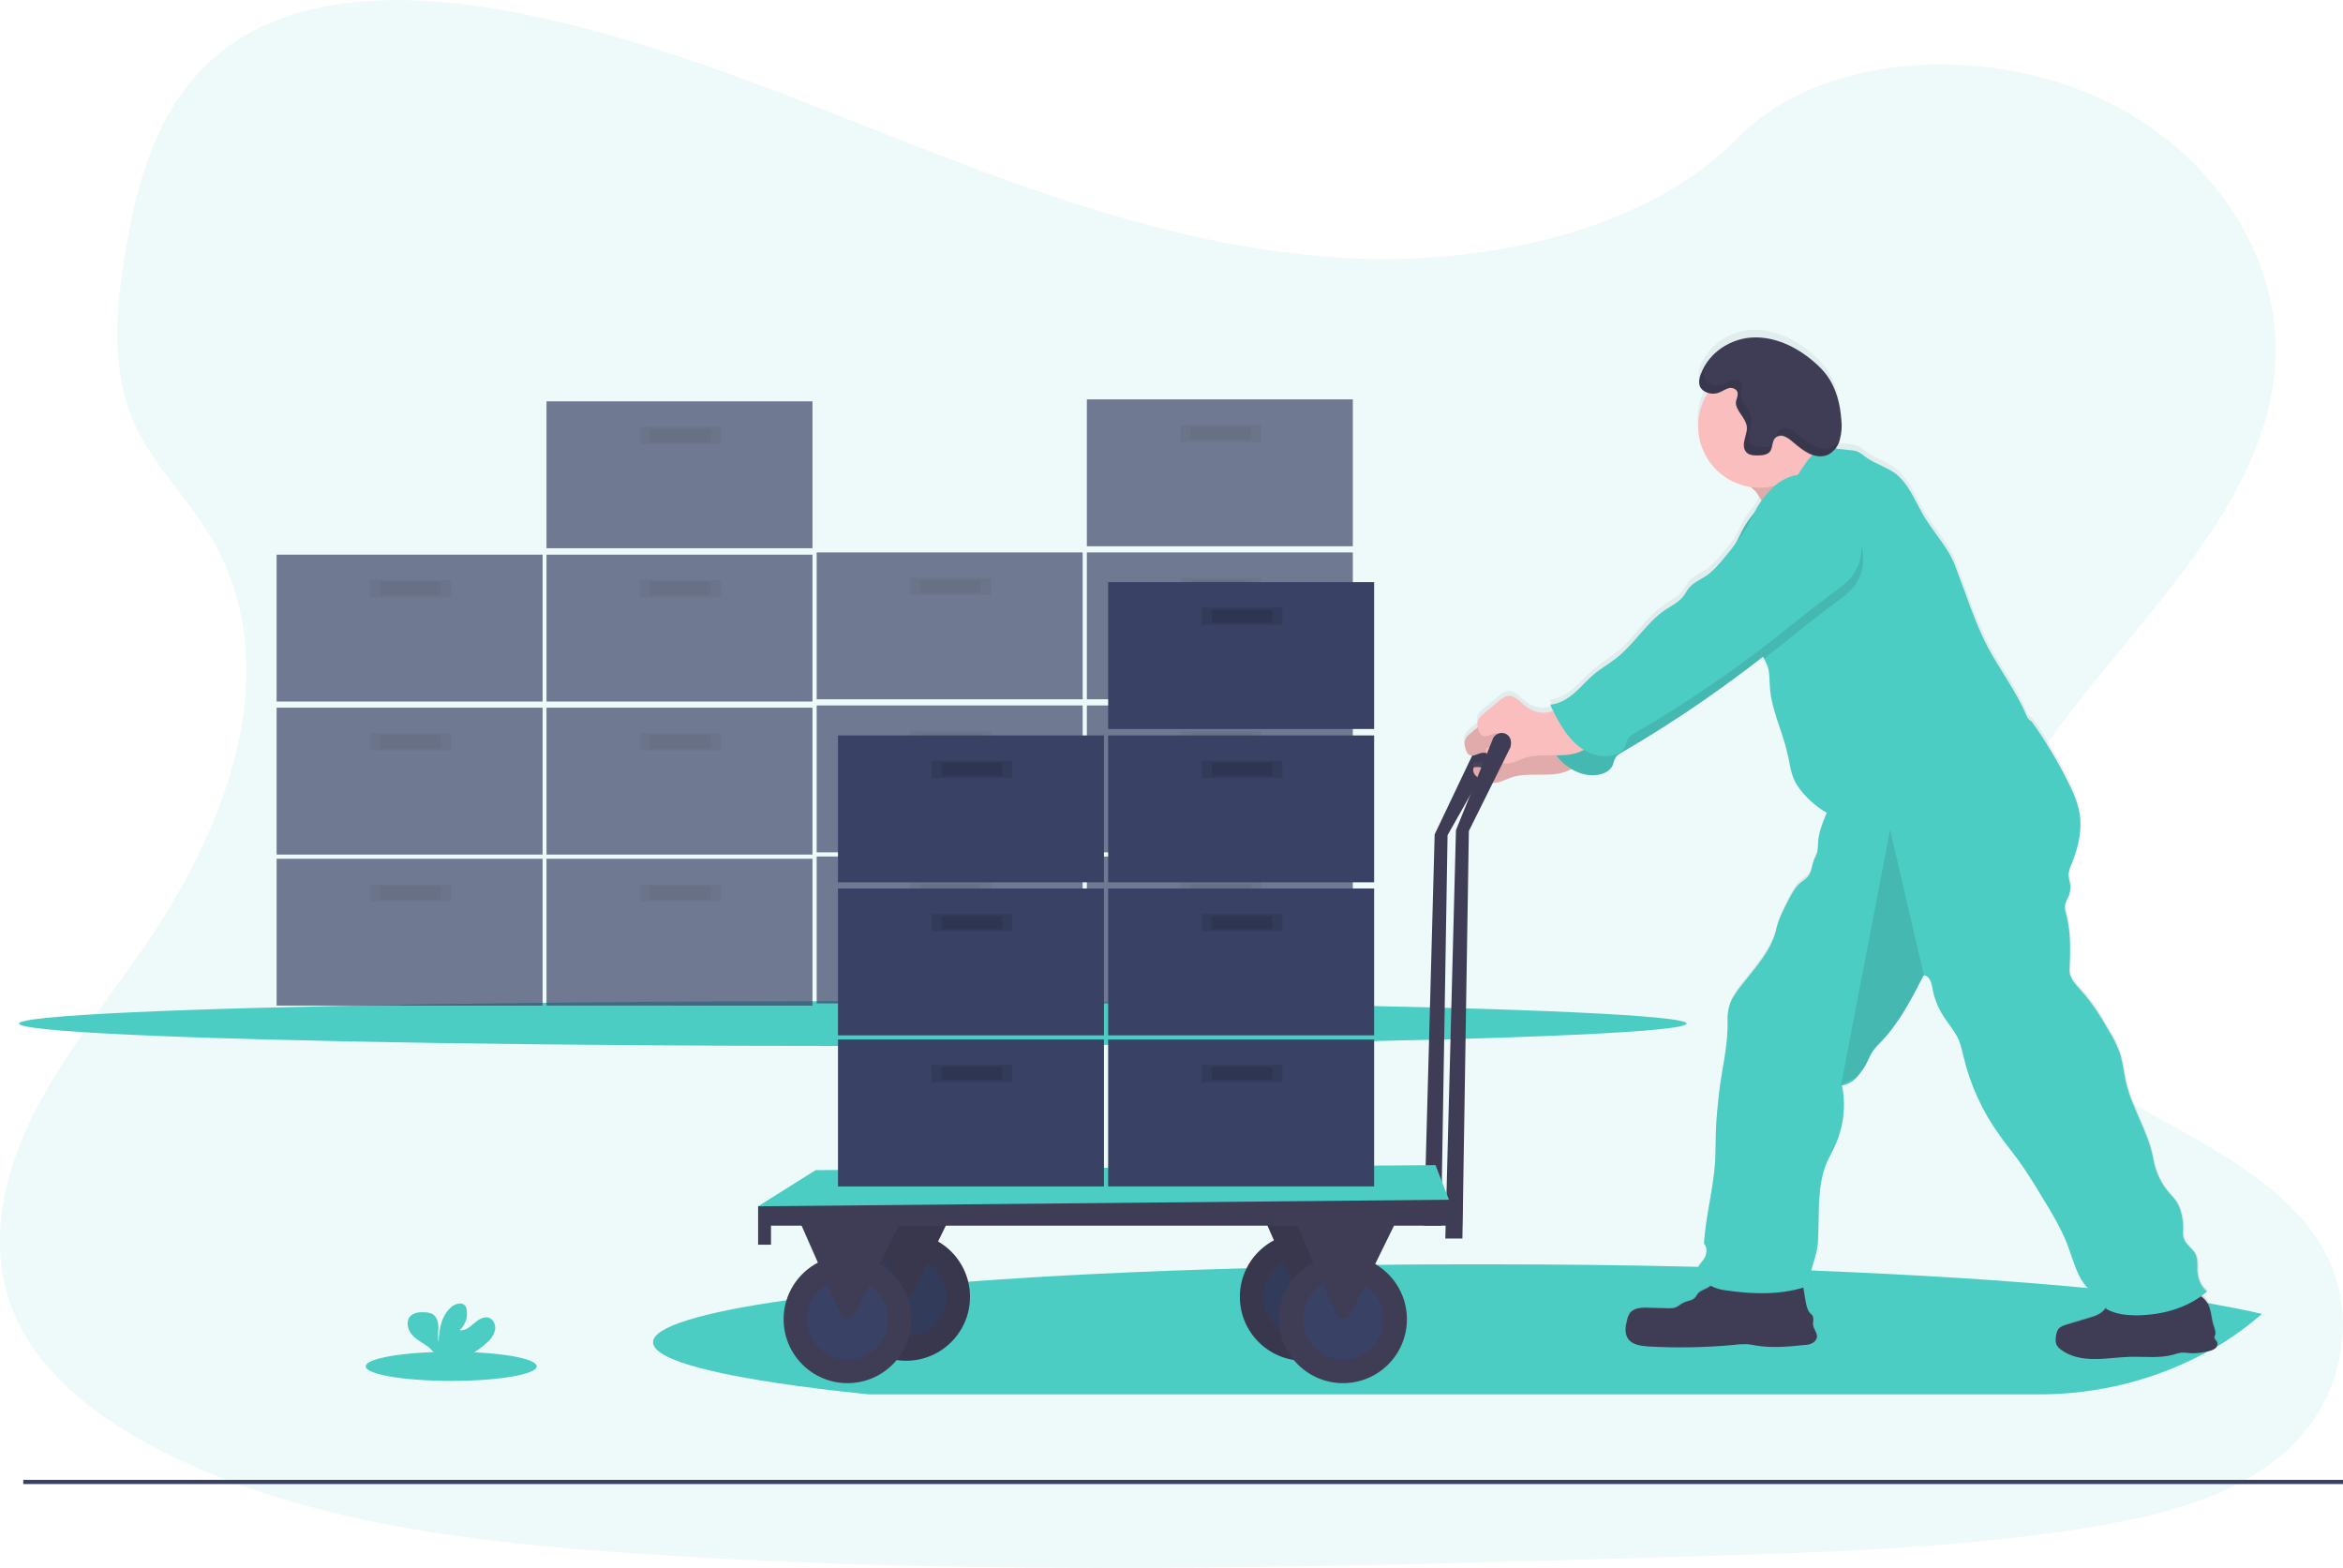 <?xml version="1.0" encoding="utf-8"?>
<!-- Generator: Adobe Illustrator 24.0.1, SVG Export Plug-In . SVG Version: 6.00 Build 0)  -->
<svg version="1.1" id="Calque_1" xmlns="http://www.w3.org/2000/svg" xmlns:xlink="http://www.w3.org/1999/xlink" x="0px" y="0px"
	 viewBox="0 0 836 559.6" style="enable-background:new 0 0 836 559.6;" xml:space="preserve">
<style type="text/css">
	.st0{opacity:0.1;fill:#4CCDC4;enable-background:new    ;}
	.st1{fill:#394165;}
	.st2{fill:#4CCDC4;}
	.st3{opacity:0.7;}
	.st4{opacity:0.1;enable-background:new    ;}
	.st5{fill:#3F3D56;}
	.st6{fill:url(#SVGID_1_);}
	.st7{fill:#FBBEBE;}
	.st8{opacity:0.1;}
</style>
<path class="st0" d="M485.7,92.3c-53.6-1.9-104.6-19.2-153.4-38.1S235.3,14.3,183,4.3c-33.6-6.5-72.1-7.4-99.2,10.6
	C57.7,32.3,49.3,62.2,44.7,90c-3.4,20.9-5.4,42.9,3.9,62.5c6.5,13.6,18,25,26,38.1c27.7,45.3,8.1,101.2-21.9,145.4
	c-14.1,20.8-30.4,40.6-41.3,62.6C0.5,420.7-4.5,446,5,468.6c9.4,22.4,31.9,39.1,56.2,50.9c49.4,24,107.7,30.8,164.5,34.7
	c125.7,8.6,252.1,4.9,378.2,1.1c46.7-1.4,93.5-2.8,139.4-10c25.5-4,51.8-10.4,70.3-25.7c23.5-19.5,29.3-52.5,13.6-76.9
	c-26.4-41-99.4-51.2-117.8-95.1c-10.2-24.2,0.3-51.2,15-73.6c31.7-48.2,84.7-90.4,87.5-145.5c1.9-37.8-23.6-75.7-63-93.6
	c-41.3-18.8-98.7-16.4-129.2,14.6C588.3,81.6,533.1,93.9,485.7,92.3L485.7,92.3z"/>
<path class="st1" d="M8.3,528H836v1.5H8.3L8.3,528z"/>
<ellipse class="st2" cx="304.3" cy="365.2" rx="297.5" ry="8"/>
<g class="st3">
	<path class="st1" d="M98.7,306.4h94.9v52.4H98.7L98.7,306.4z"/>
	<path class="st4" d="M132.1,315.5h28.8v6.1h-28.8V315.5z"/>
	<path class="st4" d="M135.7,316.2h21.6v4.6h-21.6V316.2z"/>
	<path class="st1" d="M195,306.4h94.9v52.4H195V306.4z"/>
	<path class="st4" d="M228.4,315.5h28.8v6.1h-28.8L228.4,315.5z"/>
	<path class="st4" d="M232,316.2h21.6v4.6H232V316.2z"/>
	<path class="st1" d="M98.7,252.5h94.9v52.4H98.7L98.7,252.5z"/>
	<path class="st4" d="M132.1,261.6h28.8v6.1h-28.8V261.6z"/>
	<path class="st4" d="M135.7,262.4h21.6v4.6h-21.6V262.4z"/>
	<path class="st1" d="M195,252.5h94.9v52.4H195V252.5z"/>
	<path class="st4" d="M228.4,261.6h28.8v6.1h-28.8L228.4,261.6z"/>
	<path class="st4" d="M232,262.4h21.6v4.6H232V262.4z"/>
	<path class="st1" d="M98.7,197.9h94.9v52.4H98.7L98.7,197.9z"/>
	<path class="st4" d="M132.1,207h28.8v6.1h-28.8V207z"/>
	<path class="st4" d="M135.7,207.7h21.6v4.6h-21.6V207.7z"/>
	<path class="st1" d="M195,197.9h94.9v52.4H195V197.9z"/>
	<path class="st4" d="M228.4,207h28.8v6.1h-28.8L228.4,207z"/>
	<path class="st4" d="M232,207.7h21.6v4.6H232V207.7z"/>
	<path class="st1" d="M195,143.2h94.9v52.4H195V143.2z"/>
	<path class="st4" d="M228.4,152.3h28.8v6.1h-28.8L228.4,152.3z"/>
	<path class="st4" d="M232,153.1h21.6v4.6H232V153.1z"/>
</g>
<g class="st3">
	<path class="st1" d="M291.4,305.6h94.9V358h-94.9V305.6z"/>
	<path class="st4" d="M324.8,314.7h28.8v6.1h-28.8V314.7z"/>
	<path class="st4" d="M328.4,315.5H350v4.6h-21.6V315.5z"/>
	<path class="st1" d="M387.8,305.6h94.9V358h-94.9V305.6z"/>
	<path class="st4" d="M421.2,314.7H450v6.1h-28.8V314.7z"/>
	<path class="st4" d="M424.8,315.5h21.6v4.6h-21.6V315.5z"/>
	<path class="st1" d="M291.4,251.7h94.9v52.4h-94.9V251.7z"/>
	<path class="st4" d="M324.8,260.9h28.8v6.1h-28.8V260.9z"/>
	<path class="st4" d="M328.4,261.6H350v4.6h-21.6V261.6z"/>
	<path class="st1" d="M387.8,251.7h94.9v52.4h-94.9V251.7z"/>
	<path class="st4" d="M421.2,260.9H450v6.1h-28.8V260.9z"/>
	<path class="st4" d="M424.8,261.6h21.6v4.6h-21.6V261.6z"/>
	<path class="st1" d="M291.4,197.1h94.9v52.4h-94.9V197.1z"/>
	<path class="st4" d="M324.8,206.2h28.8v6.1h-28.8V206.2z"/>
	<path class="st4" d="M328.4,207H350v4.6h-21.6V207z"/>
	<path class="st1" d="M387.8,197.1h94.9v52.4h-94.9V197.1z"/>
	<path class="st4" d="M421.2,206.2H450v6.1h-28.8V206.2z"/>
	<path class="st4" d="M424.8,207h21.6v4.6h-21.6V207z"/>
	<path class="st1" d="M387.8,142.5h94.9v52.4h-94.9V142.5z"/>
	<path class="st4" d="M421.2,151.6H450v6.1h-28.8V151.6z"/>
	<path class="st4" d="M424.8,152.3h21.6v4.6h-21.6V152.3z"/>
</g>
<ellipse class="st2" cx="161" cy="487.5" rx="30.5" ry="5.2"/>
<path class="st2" d="M173.7,479.1c1.4-1.1,2.4-2.7,2.9-4.4c0.4-1.7-0.4-3.8-2-4.5c-1.9-0.7-3.9,0.6-5.4,1.9s-3.2,2.8-5.2,2.5
	c2.1-1.9,3-4.7,2.5-7.4c-0.1-0.6-0.3-1.1-0.7-1.5c-1-1.1-2.9-0.6-4.2,0.2c-3.9,2.8-5,8.1-5.1,13c-0.4-1.7-0.1-3.6-0.1-5.3
	c0-1.8-0.5-3.8-2-4.7c-0.9-0.5-2-0.7-3-0.7c-1.8-0.1-3.7,0.1-5,1.4c-1.5,1.6-1.1,4.3,0.2,6.1s3.3,2.9,5.1,4.1
	c1.5,0.9,2.7,2.1,3.7,3.5l0.3,0.6h11.1C169.3,482.6,171.6,481,173.7,479.1L173.7,479.1z"/>
<path class="st5" d="M535.3,262.9c-0.1-1.2-0.8-2.2-1.9-2.7c-1.8-0.8-3.9,0.1-4.6,1.9v0.1l-16.9,35.5l-3.8,139.6h6.1l2.3-139.3
	l18.5-32.8C535.3,264.5,535.4,263.7,535.3,262.9L535.3,262.9z"/>
<path class="st2" d="M807.1,468.8c-5,4.3-10.3,8.2-16,11.6c-0.1,0.1-0.2,0.2-0.3,0.3c-0.6,0.5-1.3,0.9-2.1,1
	c-18.8,10.5-40,15.9-61.5,15.8H310c-47.8-4.9-77-11.4-77-18.6c0-5.5,17.5-10.7,47.7-15c3.1-0.5,6.4-0.9,9.8-1.3
	c2.1-0.3,4.2-0.5,6.4-0.8l3.7-0.4c2.8-0.3,5.6-0.6,8.5-0.9h0.2l3-0.3c2.6-0.3,5.2-0.5,7.9-0.8l1.9-0.2l5-0.4
	c3.2-0.3,6.5-0.6,9.9-0.8c2.8-0.2,5.6-0.4,8.5-0.7c29.2-2.2,62.8-3.8,99.4-4.8l10.5-0.4l3.5-0.1l7.4-0.2l3-0.1l3.1-0.1h2.2l10.5-0.2
	l5.4-0.1h1.1c12.7-0.2,25.7-0.2,38.9-0.2c26.1,0,51.4,0.3,75.5,0.9c13.8,0.3,27.3,0.8,40.3,1.3h0.1c37.5,1.5,71,3.6,98.8,6.3
	l0.5,0.1c7.1,0.7,13.9,1.4,20.2,2.2c6,0.7,11.5,1.5,16.7,2.2c1.8,0.3,3.5,0.5,5.2,0.8l0.4,0.1C795.4,466.3,801.7,467.5,807.1,468.8
	L807.1,468.8z"/>
<linearGradient id="SVGID_1_" gradientUnits="userSpaceOnUse" x1="684.961" y1="894.86" x2="684.961" y2="527.943" gradientTransform="matrix(1 0 0 1 -28 -410.26)">
	<stop  offset="0" style="stop-color:#808080;stop-opacity:0.25"/>
	<stop  offset="0.54" style="stop-color:#808080;stop-opacity:0.12"/>
	<stop  offset="1" style="stop-color:#808080;stop-opacity:0.1"/>
</linearGradient>
<path class="st6" d="M791.1,480.4c-0.1,0.1-0.2,0.2-0.3,0.3c-0.6,0.5-1.3,0.9-2.1,1c-1.5,0.4-3.1,0.7-4.7,0.8h-0.5
	c-0.9,0-1.8,0-2.7-0.1c-0.7-0.1-1.3-0.1-2-0.1h-0.1c-1,0.1-1.9,0.4-2.8,0.7c-2.1,0.6-4.2,0.9-6.3,0.9h-0.8c-2.4,0-4.8-0.1-7.2-0.1
	c-0.4,0-0.8,0-1.2,0c-4.1,0.1-8.2,0.8-12.3,0.8h-1.3c-4-0.1-8.1-1-11.3-3.4c-0.6-0.4-1.2-1-1.5-1.7s-0.4-1.5-0.3-2.3
	c0.1-1.4,0.3-2.9,1.4-3.8c0.6-0.5,1.4-0.9,2.2-1.1c1.4-0.4,2.8-0.9,4.2-1.3s3-0.9,4.5-1.3l0.3-0.1l0.8-0.3l0.5-0.2
	c0.7-0.2,1.3-0.5,1.9-0.8c0.8-0.5,1.4-1.1,1.9-1.9c0.1-0.1,0.2-0.3,0.3-0.4s0-0.2-0.1-0.4c-0.1-0.9-0.2-1.9-0.4-2.8
	c-2.1-0.5-4.1-1.6-5.6-3.2c-1.3-1.3-2.4-2.8-3.3-4.4c-1.9-3.6-2.9-7.5-4.3-11.3c-2.2-5.7-5.3-11-8.5-16.3c-2.9-4.8-5.8-9.7-9.1-14.3
	c-2.2-3-4.6-5.9-6.7-9c-6.1-8.5-10.5-18.1-13-28.3c-0.4-2-0.9-3.9-1.6-5.8c-1.3-3.2-3.7-5.8-5.5-8.7c-2-3.1-3.4-6.6-4-10.3
	c-0.4-2.1-1-4.3-3.1-4.6l-0.2,0.4c-4.3,8.3-8.7,16.8-15.2,23.7c-1,1-2,2.1-2.8,3.3c-0.7,1.1-1.3,2.3-1.8,3.5c-1,2.2-2.4,4.2-4,5.9
	c-0.5,0.5-1,0.9-1.6,1.3c-0.8,0.6-1.6,1-2.5,1.3c-0.4,0.1-0.7,0.2-1.1,0.2v0.3c0,0,0,0.2,0.1,0.3c1.1,6.1,0.6,12.3-1.4,18.2
	c-0.1,0.2-0.1,0.4-0.2,0.5c-0.3,0.8-0.7,1.7-1,2.5c-0.9,2-2,3.9-2.9,6c-0.1,0.3-0.3,0.7-0.4,1c-3,8.1-2.3,17.2-2.7,25.9
	c0,1.9-0.3,3.8-0.7,5.7c-0.5,2.1-1.3,4.3-1.8,6.4c-0.4,1.6-0.4,3.3-0.1,5l-0.2,0.1c-0.8,0.3-1.6,0.6-2.5,0.8v0.1
	c0.3,1.7,0.6,3.4,0.9,5.1c0.3,1.5,0.5,3,1.6,4.1c0.3,0.2,0.5,0.5,0.8,0.8c0.6,0.9,0.1,2.2,0.2,3.3c0.2,1.6,1.6,2.9,1.4,4.5
	c-0.2,1-0.9,1.7-1.8,2.1c-0.4,0.2-0.8,0.3-1.2,0.4l-0.3,0.1c-0.5,0.1-0.9,0.1-1.4,0.2c-5.7,0.6-11.4,1.1-17,0.2
	c-1.1-0.2-2.2-0.4-3.3-0.5c-1.4-0.1-2.8,0-4.2,0.2c-10.4,1-20.8,1.2-31.3,0.6c-2.7-0.2-5.8-0.6-7.3-2.9c-1.2-1.9-0.8-4.4-0.2-6.6
	c0.2-0.8,0.5-1.6,0.9-2.3c0-0.1,0.1-0.1,0.2-0.2c1.4-1.7,4-1.8,6.3-1.8l7.4,0.2c0.7,0.1,1.5,0,2.2-0.2c1.2-0.3,2.1-1.3,3.2-1.8
	c1.4-0.7,3.2-0.8,4.2-1.9l0.1-0.2c0.2-0.2,0.3-0.5,0.5-0.8c0-0.1,0.1-0.1,0.1-0.2s0.1-0.1,0.1-0.1c0.9-1.2,2.6-1.6,3.9-2.4
	c0.2-0.1,0.4-0.3,0.6-0.4l0.2-0.1c-1.4-1-2.7-2.3-3.7-3.7c-0.4-0.4-0.7-0.9-0.8-1.5c-0.1-0.4-0.1-0.8,0.1-1.2c0-0.1,0.1-0.2,0.1-0.3
	v-0.1c0.5-1,1.6-1.9,2.2-3c0,0,0-0.1,0.1-0.1c0.8-1.5,1-3.9-0.2-5.1c0.6-10,3.4-19.7,4-29.8c0.2-4,0.1-8,0.3-11.9
	c0.2-4,0.6-7.8,1.1-11.8c1-8.9,3.4-17.7,3.1-26.6c0-0.8,0-1.7,0.1-2.5c0-0.1,0-0.1,0-0.2c0.2-1.8,0.8-3.6,1.7-5.3
	c1.1-1.8,2.3-3.6,3.7-5.3c4.7-6.1,10.3-12.1,11.9-19.6c0.9-3.9,2.8-7.4,4.6-10.9c1.1-2.1,2.3-4.2,4.1-5.7c1-0.7,1.9-1.4,2.7-2.3
	c1.2-1.6,1.3-3.8,2-5.7c0.4-1,1-1.9,1.3-2.9c0-0.1,0.1-0.2,0.1-0.3c0.2-1,0.3-2.1,0.3-3.1c0-0.3,0-0.6,0.1-0.9
	c0.4-3,1.3-5.9,2.6-8.7c0.2-0.3,0.3-0.7,0.5-1.1c-3.5-2-6.6-4.7-9.1-7.9c-0.9-1-1.6-2.1-2.2-3.3c-1.6-3.1-1.9-6.6-2.7-10
	c-1.8-8.1-5.8-15.7-6.4-24c-0.2-2.5,0-5.1-0.9-7.5c-0.2-0.6-0.5-1.3-0.9-1.9c-0.1-0.3-0.3-0.5-0.4-0.8l-0.2-0.3l-0.4-0.8l-0.6,0.5
	c-15.5,12.2-31.8,23.3-48.8,33.3l-1.5,0.9c-0.8,0.4-1.4,0.9-1.9,1.6c-0.1,0.1-0.1,0.2-0.2,0.3c-0.3,0.7-0.4,1.5-0.8,2.3
	c-0.7,1.7-2.4,2.8-4.2,3.4c-3.2,0.8-6.7,0.4-9.6-1.2c-0.4-0.2-0.8-0.4-1.1-0.6c-0.9,0.5-1.8,0.9-2.8,1.2c-3,0.9-6.2,0.8-9.4,0.8
	s-6.4,0-9.3,1c-2,0.7-3.9,1.8-6,1.9c-0.2,0-0.5,0-0.7,0c-1.2-0.1-2.3-0.5-3.4-1l-0.6-0.3c-0.3-0.2-0.6-0.3-0.9-0.5s-0.6-0.4-0.9-0.7
	c-0.4-0.4-0.7-0.9-0.8-1.4c-0.1-0.4-0.1-0.8,0-1.2c0-0.2,0.1-0.3,0.3-0.5c0.1-0.1,0.3-0.1,0.4-0.1c0.9,0,1.7,0.1,2.6,0.2
	c0.5,0.1,1,0.1,1.5,0.1h0.3c0.9-0.1,1.7-0.6,2.3-1.3c0.1-0.1,0.1-0.2,0.2-0.4c0.1-0.2,0.1-0.4,0.1-0.7c0-0.1,0-0.1,0-0.2
	c-0.3-0.1-0.6-0.3-0.9-0.5c-0.2-0.1-0.3-0.2-0.5-0.3l-0.1-0.1c-0.3-0.2-0.5-0.4-0.8-0.6c-0.1-0.1-0.3-0.3-0.4-0.5
	c-0.2-0.3-0.4-0.6-0.4-0.9c-0.6-0.1-1.3-0.1-1.9,0.1c-0.8,0.2-1.7,0.7-2.5,0.9c-0.4,0.1-0.8,0.1-1.3-0.1c-1.2-0.4-1.6-1.9-1.9-3.1
	c0-0.2-0.1-0.5-0.1-0.7c-0.1-0.5-0.1-0.9,0-1.4c0.4-1.1,1.1-2,2-2.6l2.5-2.1l0.2-0.2c0-0.2-0.1-0.4-0.1-0.6c-0.1-0.5-0.1-1,0-1.4
	c0.4-1.1,1.1-2,2-2.6l5.5-4.6c1-0.9,2.2-1.8,3.5-1.9c2-0.1,3.6,1.5,5.1,2.8c1.9,1.7,4.2,3,6.7,3.2c1.2,0.1,2.4-0.1,3.5-0.5l0.6-0.2
	c-0.1-0.3-0.3-0.6-0.4-0.8c-0.2-0.5-0.4-0.9-0.7-1.4c3.2-0.2,6.2-2,8.6-4.1s4.6-4.6,7-6.7c2.7-2.3,5.7-4,8.4-6.2
	c6.3-5.1,10.5-12.6,17.2-17.1c2.3-1.6,5-2.8,6.6-5.2c0.5-0.8,0.9-1.5,1.4-2.3c1.6-2.3,4.4-3.3,6.7-4.9s4.3-3.9,6.1-6.1
	c1.3-1.6,2.6-3.2,3.9-4.8c1.2-2.2,2.1-4.4,3.4-6.6c1-1.8,2.2-3.5,3.6-5.1c0.3-0.6,0.6-1.2,1-1.8s0.6-1,0.9-1.5
	c0.2-0.3,0.4-0.7,0.7-1c-0.7-1.2-1.4-2.3-1.7-2.7l-0.2-0.2c-0.7-0.7-1.4-1.4-2.1-2c-0.8-0.1-1.6-0.3-2.4-0.5
	c-9.6-2.6-16.3-11.4-16.3-21.4c0,0,0,0,0-0.1c0-3.5,0.8-6.9,2.4-10c0.3-0.6,0.7-1.2,1-1.8c-0.3-0.1-0.7-0.2-1-0.4
	c-0.6-0.3-1-0.7-1.4-1.2c-0.3-0.4-0.5-0.9-0.6-1.5c-0.1-1.3,0.1-2.5,0.5-3.7c0.2-0.6,0.4-1.1,0.7-1.6c0,0,0-0.1,0.1-0.1
	c3.4-6.8,10.6-11,17.8-11.3c7.8-0.3,15.4,3.3,21.5,8.6c1.8,1.5,3.5,3.2,4.9,5.1c3.2,4.5,4.7,10.2,5.1,15.8c0.2,1.7,0.1,3.5-0.1,5.3
	c-0.1,0.6-0.2,1.2-0.4,1.8c-0.1,0.4-0.2,0.7-0.4,1.1c-0.1,0.4-0.2,0.5-0.3,0.8c-0.1,0.2-0.2,0.5-0.4,0.7L655,157l-0.1,0.2
	c0.1,0.1,0.1,0.3,0.2,0.4s0.1,0.3,0.2,0.4h0.1c1.5,0.1,2.9,0.3,4.5,0.5c0.7,0,1.5,0.1,2.2,0.3c1.5,0.5,2.7,1.6,3.9,2.5
	c3.2,2.2,7,3.3,10.1,5.6c4.6,3.4,6.8,9,9.6,14c3.6,6.7,9.6,12.5,12.2,19.7c1.2,3.3,2.4,6.5,3.6,9.8c2.3,6.4,4.7,12.8,7.8,18.9
	c4.4,8.4,10.4,15.9,13.9,24.8c0.4,0.9,1,1.6,1.9,2c4.8,6.8,9.1,13.9,12.8,21.4c2,3.9,3.8,8,4.4,12.4c0.4,3.9,0.1,7.8-0.9,11.6
	c-0.6,2.2-1.3,4.4-2.2,6.6c-0.3,0.8-0.6,1.5-0.8,2.3v0.3c-0.2,1.5,0.4,2.9,0.6,4.4c0.1,1.2,0,2.4-0.4,3.5c-0.1,0.2-0.1,0.3-0.2,0.5
	c-0.5,0.9-0.9,1.8-1.2,2.8c0,0.1,0,0.2-0.1,0.3c-0.3,1.6,0.4,3.3,0.8,5c1.3,5.9,1.1,12.1,0.8,18.2c-0.2,3,2.3,5.5,4.3,7.7
	c3.8,4.2,6.8,9.1,9.6,14c1.6,2.5,2.9,5.1,3.9,7.8c1.1,3.1,1.5,6.4,2.1,9.7c1.9,10,8.3,18.9,10,28.9c0.8,4.6,2.8,8.9,5.9,12.4
	c0.9,0.9,1.8,2,2.5,3c0.5,0.9,0.9,1.8,1.3,2.7c0.7,2.2,1.1,4.6,1,6.9c-0.1,1.1-0.1,2.3,0.2,3.4c0.7,2.3,3.3,3.6,4.3,5.8
	c1.1,2.2,0.3,5,0.8,7.5c0.3,2,1.4,3.8,3,5.1c-0.6,0.5-1.2,1-1.9,1.5c0.6,0.5,1.1,1,1.6,1.7c0.3,0.4,0.6,0.9,0.8,1.3
	c1,2.3,1,5.1,1.9,7.6c0.3,1,0.8,2.1,0.5,3.2c-0.1,0.3-0.2,0.6-0.3,0.9c0,0.7,0.7,1.1,1,1.8C791.7,479.2,791.5,479.9,791.1,480.4
	L791.1,480.4z"/>
<path class="st7" d="M630.5,184.5c4.6-1.3,8.8-3.9,12.8-6.5l14.1-9c-3.8-0.3-7.1-3-9.1-6.3s-2.8-7.2-3.4-10.9
	c-6.1,2.4-11.3,6.4-16.2,10.6c-1.9,1.7-6.1,4.2-6.7,6.8s3.2,4.7,4.7,6.5C627.2,176.3,632,184.1,630.5,184.5L630.5,184.5z"/>
<path class="st4" d="M630.5,184.5c4.6-1.3,8.8-3.9,12.8-6.5l14.1-9c-3.8-0.3-7.1-3-9.1-6.3s-2.8-7.2-3.4-10.9
	c-6.1,2.4-11.3,6.4-16.2,10.6c-1.9,1.7-6.1,4.2-6.7,6.8s3.2,4.7,4.7,6.5C627.2,176.3,632,184.1,630.5,184.5L630.5,184.5z"/>
<path class="st7" d="M553.3,258.8c-2.5,1.3-5.1,2.6-7.9,2.4c-2.5-0.2-4.8-1.5-6.7-3.2c-1.5-1.3-3.1-3-5.1-2.8
	c-1.3,0.1-2.5,1-3.5,1.9l-5.5,4.6c-0.9,0.6-1.6,1.5-2,2.6c-0.1,0.7-0.1,1.4,0.1,2.1c0.3,1.2,0.7,2.7,1.9,3.1s2.5-0.5,3.7-0.8
	c1.6-0.4,3.2,0.1,4.3,1.3c0.4,0.4,0.7,1,0.8,1.7c0,1.4-1.5,2.3-2.9,2.3s-2.7-0.4-4.1-0.3c-0.3,0-0.7,0.2-0.7,0.5
	c-0.2,1,0.2,2,0.9,2.6c0.7,0.7,1.6,1.2,2.5,1.5c1.1,0.5,2.2,0.9,3.4,1c2.3,0.2,4.5-1.1,6.7-1.9c3-1,6.2-1,9.3-1s6.3,0.1,9.3-0.8
	s5.9-2.8,7-5.7c0.1-0.3,0.2-0.6,0.1-0.9s-0.3-0.6-0.6-0.8c-4.2-3.1-5.9-6.9-10.7-9.2L553.3,258.8z"/>
<path class="st4" d="M553.3,258.8c-2.5,1.3-5.1,2.6-7.9,2.4c-2.5-0.2-4.8-1.5-6.7-3.2c-1.5-1.3-3.1-3-5.1-2.8
	c-1.3,0.1-2.5,1-3.5,1.9l-5.5,4.6c-0.9,0.6-1.6,1.5-2,2.6c-0.1,0.7-0.1,1.4,0.1,2.1c0.3,1.2,0.7,2.7,1.9,3.1s2.5-0.5,3.7-0.8
	c1.6-0.4,3.2,0.1,4.3,1.3c0.4,0.4,0.7,1,0.8,1.7c0,1.4-1.5,2.3-2.9,2.3s-2.7-0.4-4.1-0.3c-0.3,0-0.7,0.2-0.7,0.5
	c-0.2,1,0.2,2,0.9,2.6c0.7,0.7,1.6,1.2,2.5,1.5c1.1,0.5,2.2,0.9,3.4,1c2.3,0.2,4.5-1.1,6.7-1.9c3-1,6.2-1,9.3-1s6.3,0.1,9.3-0.8
	s5.9-2.8,7-5.7c0.1-0.3,0.2-0.6,0.1-0.9s-0.3-0.6-0.6-0.8c-4.2-3.1-5.9-6.9-10.7-9.2L553.3,258.8z"/>
<path class="st2" d="M642.2,177.8c-2.4-1.5-5.4-1.9-8-0.9s-5,2.5-6.9,4.6c-1.9,1.9-3.5,4.1-4.9,6.4c-1.3,2.3-2.3,4.7-3.6,6.9
	c-2.3,4.1-5.3,7.6-8.2,11.2c-1.9,2.2-3.7,4.4-6.1,6.1c-2.4,1.6-5,2.6-6.7,4.9c-0.5,0.7-0.9,1.5-1.4,2.2c-1.6,2.3-4.3,3.6-6.6,5.1
	c-6.7,4.5-10.9,11.9-17.2,17c-2.7,2.2-5.8,3.9-8.4,6.1c-2.5,2.1-4.6,4.6-7,6.7c-2.5,2.1-5.4,3.9-8.6,4.1c2.2,4.8,4.7,9.5,8.4,13.3
	c3.7,3.7,9.2,6.1,14.3,4.7c1.8-0.5,3.5-1.6,4.2-3.3c0.2-0.9,0.5-1.8,0.9-2.6c0.5-0.7,1.2-1.2,1.9-1.6c20.3-11.8,39.6-25.2,57.8-40
	c4.9-4,9.7-7.5,14.7-11.4c1.8-1.3,3.5-2.7,5-4.3c4.3-5.1,5.1-12.3,2-18.2c-1.3-2.2-2.9-4.3-4.6-6.2
	C650,184.5,646.3,180.9,642.2,177.8L642.2,177.8z"/>
<path class="st4" d="M642.2,177.8c-2.4-1.5-5.4-1.9-8-0.9s-5,2.5-6.9,4.6c-1.9,1.9-3.5,4.1-4.9,6.4c-1.3,2.3-2.3,4.7-3.6,6.9
	c-2.3,4.1-5.3,7.6-8.2,11.2c-1.9,2.2-3.7,4.4-6.1,6.1c-2.4,1.6-5,2.6-6.7,4.9c-0.5,0.7-0.9,1.5-1.4,2.2c-1.6,2.3-4.3,3.6-6.6,5.1
	c-6.7,4.5-10.9,11.9-17.2,17c-2.7,2.2-5.8,3.9-8.4,6.1c-2.5,2.1-4.6,4.6-7,6.7c-2.5,2.1-5.4,3.9-8.6,4.1c2.2,4.8,4.7,9.5,8.4,13.3
	c3.7,3.7,9.2,6.1,14.3,4.7c1.8-0.5,3.5-1.6,4.2-3.3c0.2-0.9,0.5-1.8,0.9-2.6c0.5-0.7,1.2-1.2,1.9-1.6c20.3-11.8,39.6-25.2,57.8-40
	c4.9-4,9.7-7.5,14.7-11.4c1.8-1.3,3.5-2.7,5-4.3c4.3-5.1,5.1-12.3,2-18.2c-1.3-2.2-2.9-4.3-4.6-6.2
	C650,184.5,646.3,180.9,642.2,177.8L642.2,177.8z"/>
<path class="st5" d="M609.6,459.3c-1.3,0.8-3,1.2-3.9,2.4c-0.3,0.4-0.5,0.9-0.8,1.2c-1,1.2-2.8,1.2-4.2,1.9c-1.1,0.5-2,1.5-3.2,1.8
	c-0.7,0.2-1.4,0.2-2.2,0.2l-7.4-0.2c-2.3-0.1-5.1,0.1-6.4,2c-0.4,0.7-0.8,1.5-0.9,2.3c-0.6,2.2-1,4.6,0.2,6.6
	c1.4,2.3,4.6,2.7,7.2,2.9c10.4,0.6,20.8,0.4,31.2-0.6c1.4-0.2,2.8-0.2,4.2-0.2c1.1,0.1,2.2,0.3,3.3,0.5c5.6,0.9,11.3,0.4,17-0.2
	c1,0,1.9-0.2,2.8-0.6s1.6-1.2,1.8-2.1c0.2-1.6-1.2-2.9-1.4-4.5c-0.1-1.1,0.4-2.3-0.2-3.3c-0.2-0.3-0.5-0.5-0.8-0.8
	c-1-1.1-1.3-2.6-1.6-4l-1.3-7.8c0-0.5-0.3-1.1-0.6-1.5c-0.3-0.2-0.6-0.3-0.9-0.4c-5.8-1.3-11.7-0.1-17.5,0.6c-3,0.4-5.9,0.6-8.9,0.4
	c-1.3-0.1-1.8-0.2-2.8,0.6C611.3,457.6,610.8,458.6,609.6,459.3L609.6,459.3z"/>
<path class="st5" d="M749.2,468.7c-1,0.6-2.1,1-3.2,1.3c-3,0.9-6,1.8-8.9,2.7c-0.8,0.2-1.5,0.6-2.2,1c-1,0.9-1.3,2.4-1.4,3.8
	c-0.1,0.8,0,1.6,0.3,2.3c0.4,0.7,0.9,1.3,1.5,1.7c3.4,2.6,7.8,3.4,12.1,3.4s8.5-0.7,12.8-0.8c5.2-0.1,10.4,0.6,15.4-0.8
	c0.9-0.3,1.9-0.6,2.9-0.7c0.7,0,1.3,0,2,0.1c2.7,0.3,5.3,0,7.9-0.7c0.8-0.2,1.5-0.5,2.1-1s0.8-1.4,0.6-2.1c-0.3-0.6-1-1.1-1-1.7
	c0-0.3,0.1-0.6,0.3-0.9c0.3-1-0.2-2.1-0.5-3.1c-1-2.9-0.8-6.3-2.6-8.8s-5-3.6-8-4c-2.5-0.4-5-0.3-7.5,0.2c-2.8,0.6-5.4,1.8-8.1,2.6
	c-3.2,0.9-6.4,1.2-9.7,0.9c-2.2-0.2-1.4,0.2-2.2,2C751.2,467,750.3,468,749.2,468.7L749.2,468.7z"/>
<circle class="st7" cx="627.9" cy="152" r="22"/>
<path class="st2" d="M787.5,460.8c-6.8,5.9-16,8.4-25,8.5c-3.8,0-7.7-0.4-11-2.3c-0.2-1.2-0.3-2.6-0.5-3.8c-3.9-0.8-7-4-8.9-7.6
	s-2.9-7.5-4.3-11.2c-2.2-5.7-5.3-11-8.5-16.2c-2.9-4.8-5.8-9.6-9.1-14.2c-2.2-3-4.6-5.9-6.7-8.9c-6.1-8.4-10.5-18-12.9-28.1
	c-0.4-1.9-0.9-3.9-1.6-5.7c-1.3-3.2-3.7-5.8-5.5-8.6c-2-3.1-3.4-6.6-4-10.2c-0.4-2.1-1-4.3-3.1-4.5c-4.4,8.5-8.8,17.1-15.4,23.9
	c-1,1-2,2.1-2.8,3.2c-0.7,1.1-1.3,2.3-1.8,3.5c-1,2.2-2.4,4.1-4,5.9c-1.4,1.5-3.2,2.5-5.2,2.8c1.5,7.3,0.6,14.9-2.5,21.6
	c-0.9,2-2,3.9-2.9,5.9c-3.5,8.3-2.7,17.8-3.1,26.8c0,1.9-0.3,3.8-0.7,5.6c-0.9,3.7-2.8,7.6-1.9,11.3c-9.5,3.6-20.1,3.4-30.2,1.9
	c-2-0.2-3.9-0.8-5.6-1.7c-1.4-1-2.7-2.3-3.7-3.7c-0.4-0.4-0.7-0.9-0.8-1.5c-0.4-1.7,1.5-3,2.4-4.6c0.9-1.5,1-3.9-0.2-5.2
	c0.6-9.9,3.4-19.6,4-29.6c0.2-3.9,0.1-7.9,0.3-11.9s0.6-7.8,1-11.7c1-8.9,3.4-17.6,3.1-26.5c-0.1-2.7,0.5-5.5,1.8-7.9
	c1.1-1.8,2.3-3.6,3.7-5.2c4.7-6,10.3-12,11.9-19.5c0.9-3.8,2.8-7.3,4.6-10.8c1.1-2.1,2.3-4.2,4.1-5.7c1-0.7,1.9-1.4,2.7-2.3
	c1.2-1.6,1.3-3.8,2-5.7c0.4-1,1-1.9,1.2-2.9c0.2-1.1,0.3-2.3,0.3-3.4c0.2-3.7,1.7-7.2,3.1-10.6c-3.5-2-6.6-4.7-9.1-7.8
	c-0.8-1-1.6-2.1-2.2-3.3c-1.6-3.1-1.9-6.6-2.7-10c-1.8-8.1-5.8-15.6-6.3-23.9c-0.2-2.5,0-5.1-0.9-7.5c-0.4-1-0.9-2-1.4-2.9
	s-0.9-1.9-1.2-2.9c-0.5-2.2,0.2-4.6,0-6.8c-0.2-2-1-3.9-1.5-5.9c-0.4-2.6-0.5-5.2-0.2-7.7c0.2-3,0.8-6.2,0.6-9.2
	c-0.8-10,2.6-19.9,9.5-27.3l0.2-0.2c1.4-1.5,3-2.9,4.3-4.5c1.8-2.2,3-4.7,4.9-6.8c0.8-0.9,1.7-1.8,2.6-2.7c0.7-1,1.6-1.9,2.5-2.8
	s2.2-1.2,3.4-0.9c0.2,1.1,0.5,2.2,1,3.2c1.6,0.1,3,0.3,4.6,0.5c0.7,0,1.5,0.1,2.2,0.3c1.5,0.4,2.7,1.5,3.9,2.4
	c3.2,2.2,7,3.3,10.1,5.5c4.6,3.4,6.8,9,9.6,14c3.6,6.7,9.6,12.4,12.1,19.6l3.6,9.7c2.3,6.4,4.7,12.7,7.8,18.7
	c4.4,8.3,10.3,15.9,13.9,24.6c0.4,0.9,1,1.6,1.8,2c4.8,6.7,9.1,13.8,12.8,21.2c2,3.9,3.8,8,4.4,12.3c0.8,6.1-0.8,12.3-3.2,18
	c-0.4,0.8-0.6,1.7-0.8,2.6c-0.2,1.4,0.4,2.9,0.6,4.3c0.1,1.4-0.1,2.7-0.6,4c-0.5,0.9-0.9,1.8-1.2,2.7c-0.4,1.7,0.3,3.5,0.7,5.3
	c1.3,5.9,1.1,12,0.8,18.1c-0.2,3,2.3,5.4,4.3,7.7c3.8,4.2,6.8,9,9.6,13.9c1.6,2.5,2.9,5.1,3.9,7.8c1.1,3.1,1.5,6.4,2.1,9.6
	c1.9,9.9,8.2,18.7,10,28.7c0.8,4.6,2.8,8.8,5.9,12.3c0.9,0.9,1.8,2,2.5,3c0.5,0.9,0.9,1.8,1.2,2.7c0.7,2.2,1.1,4.5,1,6.9
	c-0.1,1.1-0.1,2.2,0.2,3.3c0.7,2.3,3.3,3.6,4.3,5.8s0.3,5,0.8,7.4C784.8,457.8,785.9,459.6,787.5,460.8L787.5,460.8z"/>
<path class="st7" d="M557.9,251.9c-2.5,1.3-5.1,2.6-7.9,2.4c-2.5-0.2-4.8-1.5-6.7-3.2c-1.5-1.3-3.1-3-5.1-2.8
	c-1.3,0.1-2.5,1-3.5,1.9l-5.5,4.6c-0.9,0.6-1.6,1.5-2,2.6c-0.1,0.7-0.1,1.4,0.1,2.1c0.3,1.2,0.7,2.7,1.9,3.1s2.5-0.5,3.7-0.8
	c1.6-0.4,3.2,0.1,4.3,1.3c0.4,0.4,0.7,1,0.8,1.7c0,1.4-1.5,2.3-2.9,2.3c-1.4,0.1-2.7-0.4-4.1-0.3c-0.3,0-0.7,0.2-0.7,0.5
	c-0.2,1,0.2,2,0.9,2.6c0.7,0.7,1.6,1.2,2.5,1.5c1.1,0.5,2.2,0.9,3.4,1c2.3,0.2,4.5-1.1,6.7-1.9c3-1,6.2-1,9.3-1s6.3,0.1,9.3-0.8
	s5.9-2.8,7-5.7c0.1-0.3,0.2-0.6,0.1-0.9s-0.3-0.6-0.6-0.8c-4.2-3.1-5.9-6.9-10.7-9.2L557.9,251.9z"/>
<path class="st5" d="M617.2,138.4c-1.3,0.2-2.4,1.1-3.7,1.6c-1.7,0.7-3.6,0.6-5.2-0.3c-0.6-0.3-1-0.7-1.4-1.2c-1-1.4-0.7-3.5,0-5.1
	c2.9-7.8,10.8-12.7,18.6-13s15.4,3.3,21.5,8.5c1.8,1.5,3.5,3.2,4.9,5.1c3.2,4.4,4.7,10.1,5.1,15.7c0.3,2.4,0.1,4.7-0.5,7
	c-0.5,2.3-2,4.2-4,5.4c-2.2,1.1-4.8,0.8-7-0.3s-4.1-2.7-6-4.3c-0.9-0.8-1.9-1.5-3-1.9s-2.4-0.1-3.2,0.8c-1,1.2-0.8,3.2-1.7,4.6
	c-0.9,1.3-2.9,1.5-4.5,1.5s-3.3-0.1-4.2-1.4c-0.9-1.2-0.8-2.9-0.4-4.3c0.3-1.5,0.9-2.9,0.8-4.4c-0.3-3-3-4.9-3.8-7.7
	c-0.5-1.8,0.6-2.6,0.5-4.3C620,139,618.4,138.3,617.2,138.4L617.2,138.4z"/>
<path class="st4" d="M686.4,347.7v0.2c-4.4,8.5-8.8,17.1-15.4,23.9c-1,1-2,2.1-2.8,3.2c-0.7,1.1-1.3,2.3-1.8,3.5
	c-1,2.2-2.4,4.1-4,5.9l-5.5,2.7l17.5-91.1L686.4,347.7z"/>
<path class="st4" d="M661,209.9c-1.5,1.6-3.2,3.1-5,4.3c-5,3.8-9.9,7.4-14.7,11.4c-3.9,3.2-7.9,6.3-11.9,9.4
	c-0.5-0.9-0.9-1.9-1.2-2.9c-0.5-2.2,0.2-4.6,0-6.8c-0.2-2-1-3.9-1.5-5.9c-0.4-2.6-0.5-5.2-0.2-7.7c0.2-3,0.8-6.2,0.6-9.2
	c-0.8-10.1,2.6-20,9.6-27.3l0.2-0.2c0.8-0.5,1.7-0.9,2.6-1.2c2.7-0.9,5.6-0.6,8,1c4.1,3,7.8,6.6,10.9,10.7c1.7,1.9,3.3,4,4.6,6.2
	C666,197.6,665.3,204.8,661,209.9L661,209.9z"/>
<path class="st2" d="M646.7,171c-2.4-1.5-5.4-1.9-8-0.9s-5,2.5-6.9,4.6c-1.9,1.9-3.5,4.1-4.9,6.4c-1.3,2.3-2.3,4.7-3.6,6.9
	c-2.3,4.1-5.3,7.6-8.2,11.2c-1.9,2.2-3.7,4.4-6.1,6.1c-2.4,1.6-5,2.6-6.7,4.9c-0.5,0.7-0.9,1.5-1.4,2.2c-1.6,2.3-4.3,3.6-6.6,5.1
	c-6.7,4.5-10.9,11.9-17.2,17c-2.7,2.2-5.8,3.9-8.4,6.1c-2.5,2.1-4.6,4.6-7,6.7c-2.5,2.1-5.4,3.9-8.6,4.1c2.2,4.8,4.7,9.5,8.4,13.3
	c3.7,3.7,9.2,6.1,14.3,4.7c1.8-0.5,3.5-1.6,4.2-3.3c0.2-0.9,0.5-1.8,0.9-2.6c0.5-0.7,1.2-1.2,1.9-1.6c20.3-11.8,39.6-25.2,57.8-40
	c4.9-4,9.7-7.5,14.7-11.4c1.8-1.3,3.5-2.7,5-4.3c4.3-5.1,5.1-12.3,2-18.2c-1.3-2.2-2.9-4.3-4.6-6.2
	C654.5,177.7,650.9,174.1,646.7,171L646.7,171z"/>
<g class="st8">
	<path d="M628.8,159.5c-1.5,0-3.3-0.1-4.2-1.4c-0.9-1.2-0.8-2.9-0.4-4.3c0.3-1.5,0.9-2.9,0.8-4.4c-0.3-3-3-4.9-3.8-7.7
		c-0.5-1.8,0.6-2.6,0.5-4.3c-0.1-1.4-1.7-2.1-2.8-2c-1.3,0.2-2.4,1.1-3.7,1.6c-1.7,0.7-3.6,0.6-5.2-0.3c-0.6-0.3-1-0.7-1.4-1.2
		c-1-1.4-0.7-3.5,0-5.1c0-0.1,0.1-0.1,0.1-0.2c-0.6,1-1.2,2.1-1.6,3.2c-0.6,1.7-1,3.7,0,5.1c0.4,0.5,0.9,0.9,1.4,1.2
		c1.6,0.8,3.5,0.9,5.2,0.3c1.2-0.5,2.4-1.4,3.7-1.6c1.2-0.2,2.7,0.5,2.8,2c0.1,1.7-1.1,2.4-0.5,4.3c0.8,2.8,3.5,4.7,3.8,7.7
		c0.2,1.5-0.4,3-0.8,4.4s-0.5,3.2,0.4,4.3c1,1.3,2.7,1.4,4.2,1.4s3.5-0.1,4.5-1.5c0.4-0.7,0.7-1.5,0.8-2.3
		C631.5,159.5,630.1,159.5,628.8,159.5z"/>
	<path d="M654,159.3c-2.2,1.1-4.8,0.8-7-0.3s-4.1-2.7-6-4.3c-0.9-0.8-1.9-1.5-3-1.9s-2.4-0.1-3.2,0.8c-0.5,0.8-0.8,1.6-0.9,2.5
		c0.8-0.5,1.8-0.6,2.6-0.3c1.1,0.4,2.1,1.1,3,1.9c1.9,1.6,3.8,3.3,6,4.3s4.8,1.4,7,0.3c1.9-1.1,3.3-3,3.9-5.1
		C655.8,158,655,158.8,654,159.3L654,159.3z"/>
</g>
<circle class="st5" cx="465.2" cy="462.7" r="22.8"/>
<circle class="st4" cx="465.2" cy="462.7" r="22.8"/>
<circle class="st1" cx="465.2" cy="462.7" r="14.4"/>
<circle class="st4" cx="465.2" cy="462.7" r="14.4"/>
<path class="st5" d="M447.7,427l14.9,33.8c0.6,1.5,2.4,2.1,3.8,1.5c0.6-0.3,1.1-0.8,1.4-1.4l17.7-36.1L447.7,427z"/>
<path class="st4" d="M447.7,427l14.9,33.8c0.6,1.5,2.4,2.1,3.8,1.5c0.6-0.3,1.1-0.8,1.4-1.4l17.7-36.1L447.7,427z"/>
<circle class="st5" cx="323.3" cy="462.7" r="22.8"/>
<circle class="st4" cx="323.3" cy="462.7" r="22.8"/>
<circle class="st1" cx="323.3" cy="462.7" r="14.4"/>
<circle class="st4" cx="323.3" cy="462.7" r="14.4"/>
<path class="st5" d="M305.8,427l14.9,33.8c0.6,1.5,2.4,2.1,3.8,1.5c0.6-0.3,1.1-0.8,1.4-1.4l17.7-36.1L305.8,427z"/>
<path class="st4" d="M305.8,427l14.9,33.8c0.6,1.5,2.4,2.1,3.8,1.5c0.6-0.3,1.1-0.8,1.4-1.4l17.7-36.1L305.8,427z"/>
<path class="st5" d="M539.1,264.5c-0.1-1.2-0.8-2.2-1.9-2.7c-1.8-0.8-3.9,0.1-4.6,1.9v0.1l-13.1,32.4l-3.8,145.7h6.1l2.3-145.4
	l14.8-29.8C539.1,266,539.2,265.2,539.1,264.5L539.1,264.5z"/>
<path class="st2" d="M270.5,430.4l20.5-12.9l221.2-1.8l5.7,14.7L270.5,430.4z"/>
<path class="st5" d="M270.5,444.1v-13.7l251.4-2.4l-0.2,9.3H275.1v6.8L270.5,444.1z"/>
<circle class="st5" cx="302.4" cy="470.7" r="22.8"/>
<circle class="st1" cx="302.4" cy="470.7" r="14.4"/>
<path class="st5" d="M285,435l14.9,33.8c0.6,1.5,2.4,2.1,3.8,1.5c0.6-0.3,1.1-0.8,1.4-1.4l17.7-36.1L285,435z"/>
<circle class="st5" cx="479.2" cy="470.7" r="22.8"/>
<circle class="st1" cx="479.2" cy="470.7" r="14.4"/>
<path class="st5" d="M461.8,435l14.9,33.8c0.6,1.5,2.4,2.1,3.8,1.5c0.6-0.3,1.1-0.8,1.4-1.4l17.7-36.1L461.8,435z"/>
<path class="st1" d="M299,370.9h94.9v52.4H299V370.9z"/>
<path class="st4" d="M332.4,380h28.8v6.1h-28.8V380z"/>
<path class="st4" d="M336,380.7h21.6v4.6H336V380.7z"/>
<path class="st1" d="M395.4,370.9h94.9v52.4h-94.9V370.9z"/>
<path class="st4" d="M428.8,380h28.8v6.1h-28.8V380z"/>
<path class="st4" d="M432.4,380.7H454v4.6h-21.6V380.7z"/>
<path class="st1" d="M299,317h94.9v52.4H299V317z"/>
<path class="st4" d="M332.4,326.1h28.8v6.1h-28.8V326.1z"/>
<path class="st4" d="M336,326.9h21.6v4.6H336V326.9z"/>
<path class="st1" d="M395.4,317h94.9v52.4h-94.9V317z"/>
<path class="st4" d="M428.8,326.1h28.8v6.1h-28.8V326.1z"/>
<path class="st4" d="M432.4,326.9H454v4.6h-21.6V326.9z"/>
<path class="st1" d="M299,262.4h94.9v52.4H299V262.4z"/>
<path class="st4" d="M332.4,271.5h28.8v6.1h-28.8V271.5z"/>
<path class="st4" d="M336,272.2h21.6v4.6H336V272.2z"/>
<path class="st1" d="M395.4,262.4h94.9v52.4h-94.9V262.4z"/>
<path class="st4" d="M428.8,271.5h28.8v6.1h-28.8V271.5z"/>
<path class="st4" d="M432.4,272.2H454v4.6h-21.6V272.2z"/>
<path class="st1" d="M395.4,207.7h94.9v52.4h-94.9V207.7z"/>
<path class="st4" d="M428.8,216.8h28.8v6.1h-28.8V216.8z"/>
<path class="st4" d="M432.4,217.6H454v4.6h-21.6V217.6z"/>
</svg>
